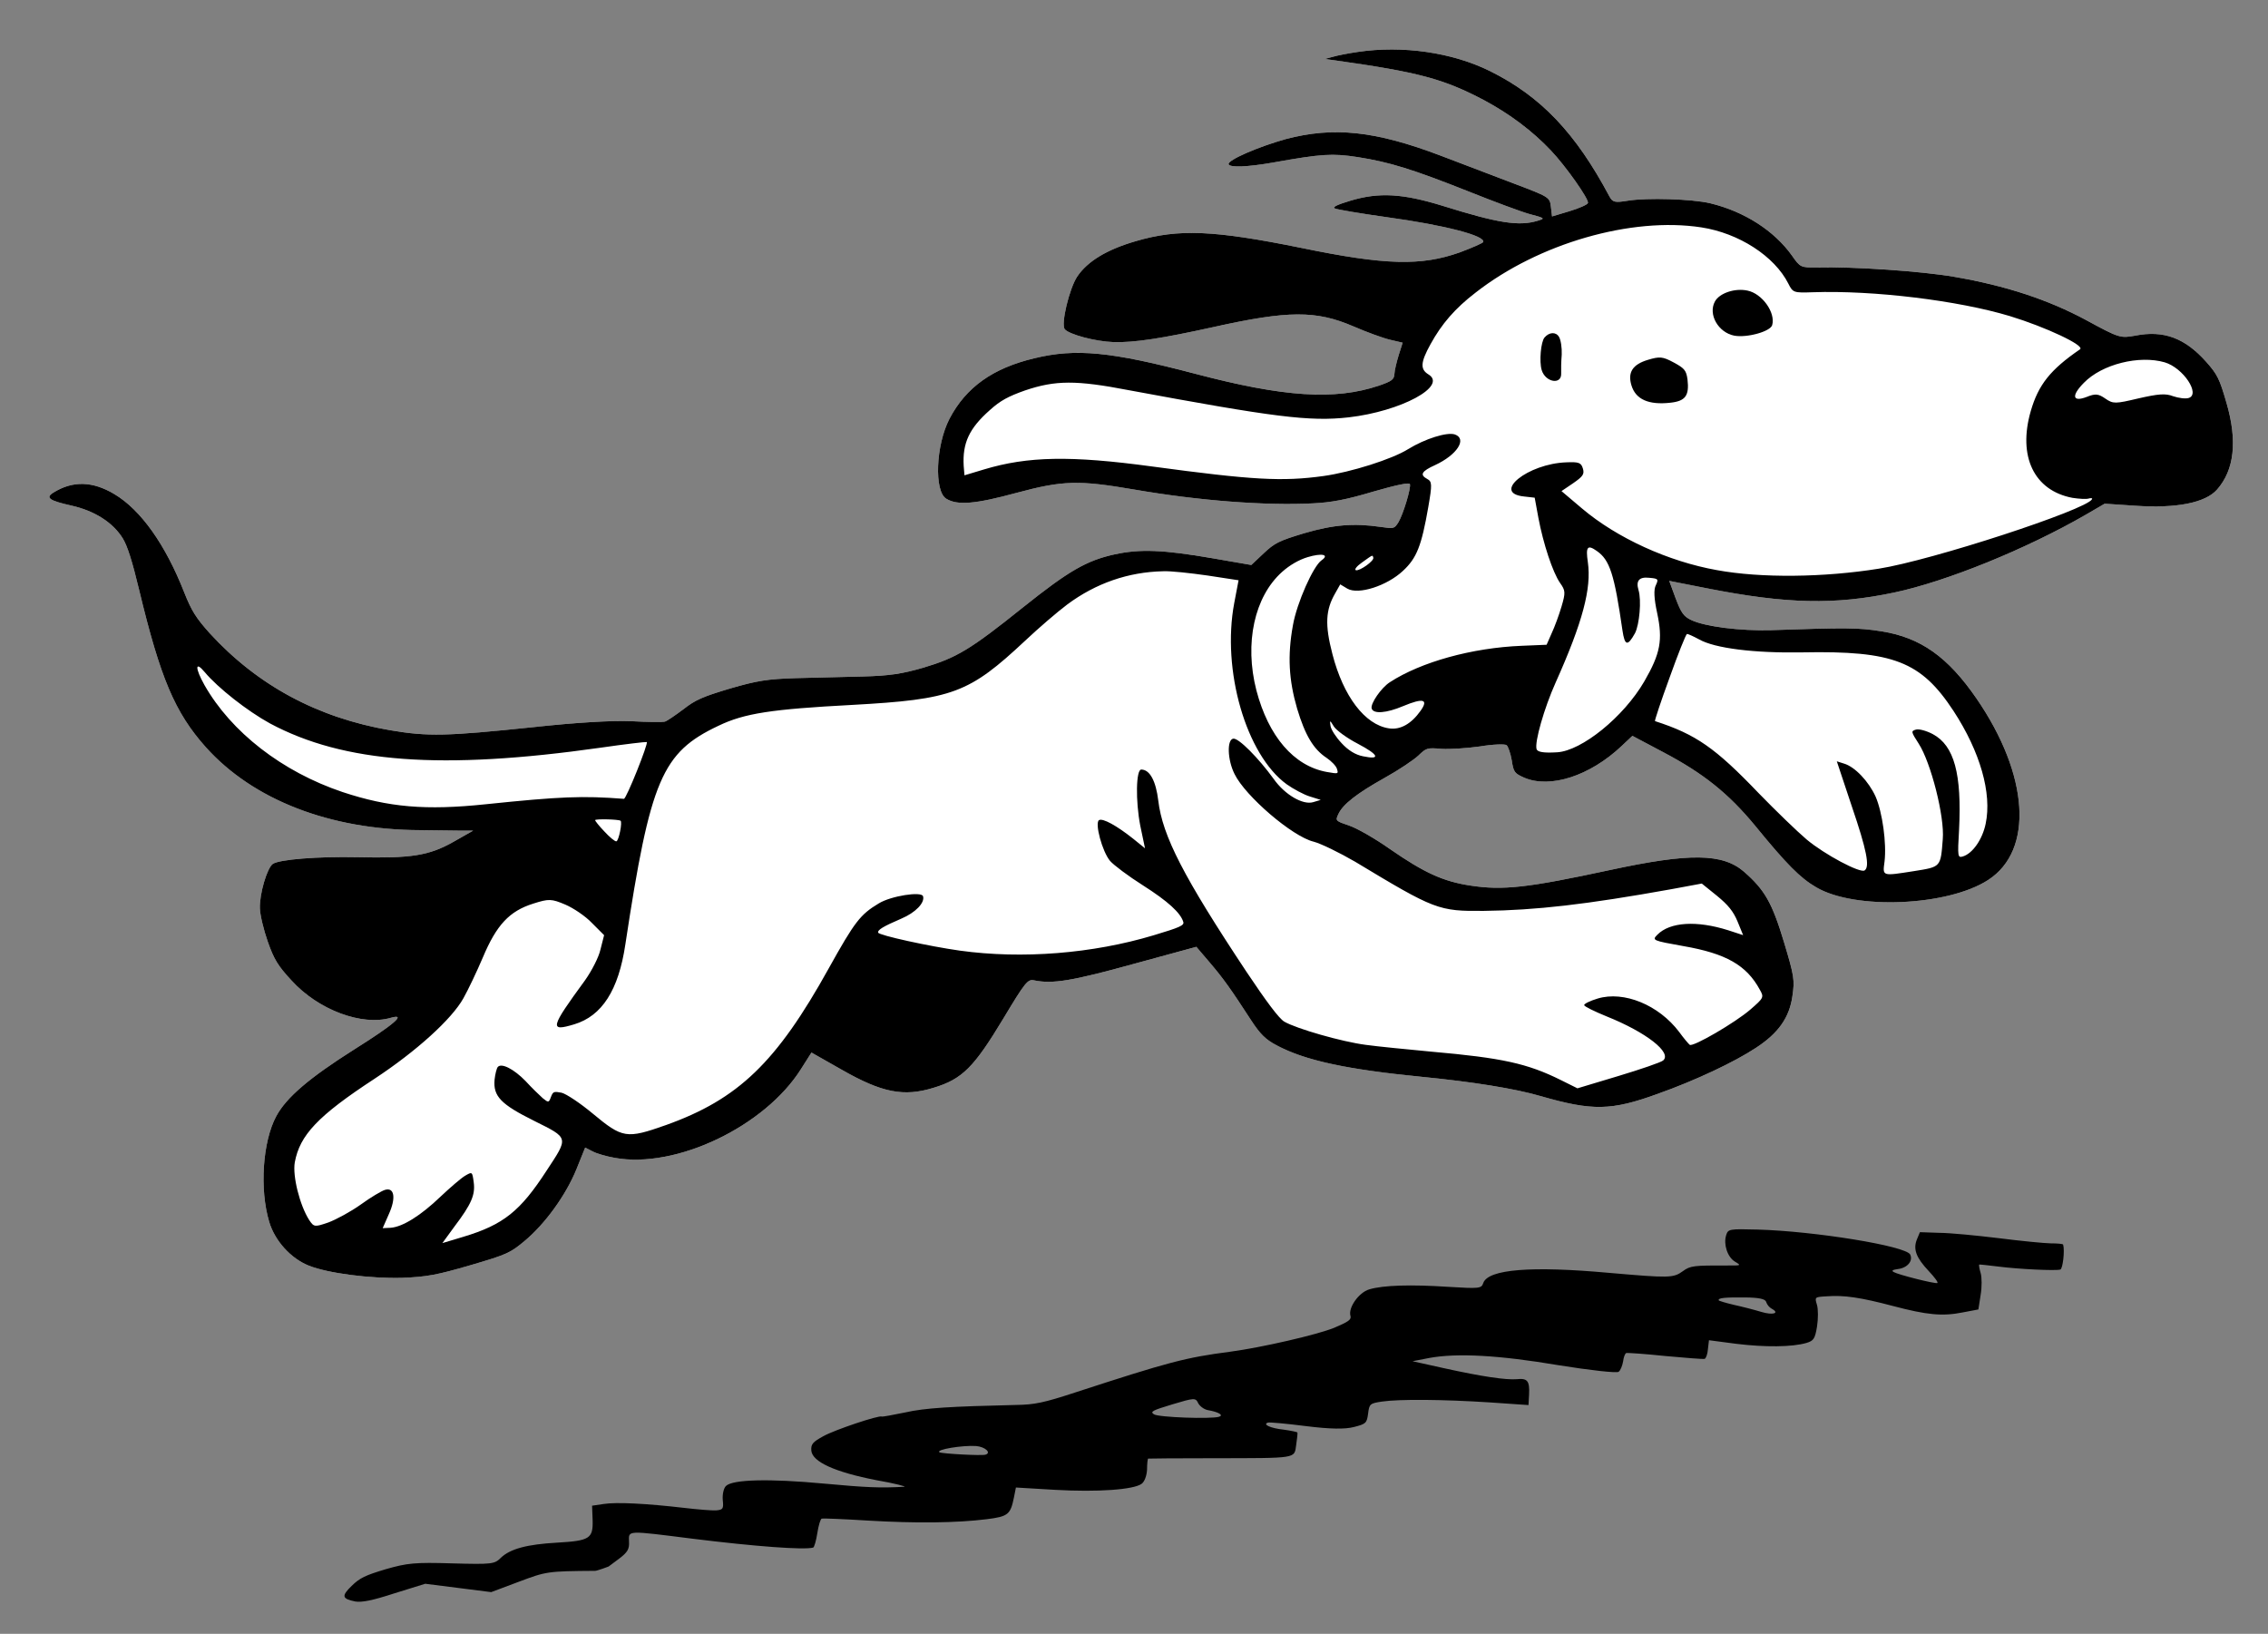 <?xml version="1.0" encoding="utf-8"?>
<svg viewBox="-4.787 20.755 291.417 209.912" width="291.417" height="209.912" xmlns="http://www.w3.org/2000/svg">
  <rect x="-4.787" y="20.755" width="291.417" height="209.912" fill="#808080" stroke="none"/>
  <g transform="matrix(-0.1, 0, 0, -0.1, 774.9, 529)" fill="#000000" stroke="none">
    <path d="M 5831.379 4925.734 C 5773.948 4917.427 5715.433 4890.337 5675.701 4853.132 C 5622.604 4803.286 5593.347 4745.495 5575.288 4654.834 C 5573.482 4646.526 5570.953 4645.081 5554.338 4642.914 C 5529.416 4639.663 5474.514 4621.242 5453.925 4609.322 C 5414.915 4586.567 5385.297 4551.892 5372.655 4514.689 C 5366.876 4496.99 5366.153 4496.629 5346.287 4490.85 C 5301.138 4478.569 5218.785 4447.506 5181.219 4428.724 C 5120.899 4398.743 5073.944 4365.874 5034.573 4326.504 C 5000.621 4292.19 4999.176 4291.468 4980.032 4289.3 C 4942.827 4285.688 4919.71 4267.99 4902.373 4230.786 C 4893.343 4211.282 4892.259 4205.141 4892.621 4172.994 C 4892.982 4122.065 4907.791 4087.39 4936.325 4069.691 C 4955.47 4057.772 4993.035 4061.384 5042.158 4079.805 L 5079.723 4093.892 L 5106.813 4087.39 C 5192.417 4067.163 5303.305 4056.688 5371.571 4062.467 C 5448.869 4068.969 5508.105 4088.112 5600.21 4136.874 L 5643.915 4159.991 L 5642.47 4136.152 C 5641.026 4115.925 5639.22 4110.868 5631.273 4103.644 C 5616.464 4090.28 5574.565 4071.859 5537.001 4061.745 C 5443.812 4037.184 5428.28 4032.488 5401.551 4019.485 C 5355.679 3997.452 5329.311 3963.499 5309.445 3901.734 C 5272.964 3787.956 5294.997 3693.683 5362.18 3674.178 C 5421.779 3656.841 5537.362 3686.459 5576.371 3728.72 C 5592.625 3746.058 5604.183 3767.729 5628.745 3826.966 C 5649.695 3876.811 5673.173 3910.764 5714.711 3951.58 L 5746.497 3983.004 L 5763.835 3974.335 C 5813.68 3949.412 5867.137 3948.328 5894.95 3971.446 C 5905.425 3980.476 5906.147 3982.282 5903.98 3997.452 C 5902.897 4006.482 5903.258 4015.873 5904.703 4018.04 C 5906.147 4020.207 5920.956 4024.181 5937.933 4026.348 C 5954.548 4028.876 5976.22 4033.933 5985.972 4037.545 C 6003.309 4044.408 6004.393 4044.408 6017.035 4037.906 C 6024.259 4034.294 6046.292 4027.431 6066.158 4023.097 C 6106.973 4014.067 6128.285 4005.759 6137.315 3995.285 C 6143.455 3988.422 6143.094 3988.061 6127.924 3977.225 C 6119.255 3971.085 6100.472 3951.219 6086.385 3933.158 C 6053.516 3891.981 6033.289 3873.921 6001.142 3858.751 C 5963.217 3840.691 5932.154 3834.912 5823.432 3826.243 C 5719.406 3817.936 5678.952 3805.294 5659.448 3774.592 C 5640.664 3744.613 5636.33 3726.192 5636.33 3672.734 C 5636.33 3627.584 5637.052 3622.527 5646.082 3603.384 C 5657.642 3578.46 5676.785 3563.29 5710.015 3553.537 C 5741.44 3544.146 5795.981 3535.839 5847.632 3533.31 C 5910.843 3529.698 5934.321 3536.2 5992.474 3573.764 C 6021.369 3592.548 6070.492 3616.387 6132.98 3642.032 C 6220.751 3678.151 6268.791 3704.519 6298.048 3733.416 C 6309.967 3744.974 6314.663 3753.643 6320.803 3774.592 C 6334.167 3820.464 6339.585 3836.357 6350.422 3860.918 L 6360.897 3884.757 L 6444.695 3886.925 C 6526.325 3888.731 6551.609 3891.981 6572.92 3903.54 C 6580.144 3907.513 6584.479 3904.623 6624.572 3868.142 C 6678.753 3819.019 6697.535 3808.545 6736.183 3808.545 C 6776.276 3808.184 6801.56 3821.548 6842.376 3864.53 L 6873.439 3897.038 L 6892.221 3880.784 C 6957.959 3823.354 7083.296 3803.849 7154.451 3840.33 C 7163.843 3845.026 7175.04 3852.25 7179.013 3856.223 L 7186.959 3863.808 L 7205.741 3840.33 C 7228.497 3812.157 7264.617 3784.706 7296.042 3771.341 C 7318.075 3761.95 7322.409 3761.228 7371.893 3761.589 C 7416.321 3761.95 7429.685 3763.395 7460.387 3771.341 C 7500.119 3782.177 7549.604 3804.21 7570.554 3820.825 C 7590.058 3836.357 7603.062 3863.808 7603.062 3889.092 C 7603.062 3933.158 7581.39 3990.589 7555.383 4016.595 C 7535.879 4036.1 7500.48 4051.632 7434.38 4070.053 C 7376.589 4085.945 7356.362 4094.975 7378.034 4095.336 C 7416.682 4095.698 7464.36 4131.817 7486.394 4178.051 C 7497.591 4200.807 7500.119 4210.559 7501.203 4234.398 C 7501.925 4250.291 7500.842 4269.796 7498.675 4278.103 C 7493.979 4296.163 7474.835 4325.42 7466.166 4328.31 C 7456.052 4331.199 7408.735 4321.086 7359.613 4305.193 C 7294.236 4283.882 7271.118 4280.632 7236.082 4288.578 L 7207.547 4295.08 L 7221.995 4299.414 C 7229.942 4301.942 7252.697 4309.166 7272.563 4315.307 C 7383.09 4348.898 7466.888 4414.275 7505.537 4496.629 C 7530.822 4550.808 7535.879 4598.486 7529.377 4714.793 C 7527.21 4753.441 7527.571 4773.307 7530.461 4784.143 C 7536.601 4807.259 7555.022 4828.57 7581.39 4843.38 C 7607.035 4857.828 7611.008 4862.885 7598.727 4866.136 C 7570.554 4873.721 7546.354 4865.774 7524.321 4841.574 C 7497.591 4812.316 7480.253 4760.665 7474.835 4694.927 C 7472.668 4669.643 7469.779 4659.169 7458.581 4635.328 C 7418.849 4552.975 7356.723 4491.211 7272.563 4449.312 C 7228.136 4427.279 7205.38 4421.138 7095.576 4400.188 C 7041.034 4390.074 6995.524 4379.239 6972.768 4371.292 C 6952.902 4364.068 6934.12 4358.289 6931.23 4358.289 C 6928.341 4358.289 6916.06 4362.262 6904.141 4366.597 C 6885.72 4373.821 6875.967 4374.904 6839.125 4374.904 C 6802.282 4374.543 6789.64 4372.737 6754.243 4363.346 C 6731.487 4357.206 6693.923 4346.731 6671.166 4340.59 C 6637.936 4331.561 6622.405 4329.393 6593.509 4329.032 C 6548.719 4329.032 6529.576 4333.728 6449.029 4366.235 C 6378.957 4394.409 6352.951 4400.549 6316.107 4397.66 C 6283.238 4395.131 6254.704 4385.379 6197.635 4356.844 L 6152.124 4334.089 L 6132.619 4343.841 C 6115.281 4352.51 6109.14 4353.594 6075.188 4353.594 C 6035.817 4353.232 6010.533 4347.814 5978.748 4333.005 C 5963.217 4325.781 5962.855 4325.781 5955.27 4332.283 C 5946.601 4340.229 5927.097 4369.486 5927.097 4374.904 C 5927.097 4377.433 5944.073 4378.877 5975.136 4379.239 C 6010.895 4379.239 6030.76 4381.406 6053.877 4387.185 C 6112.752 4401.633 6193.3 4432.697 6268.429 4470.261 C 6333.084 4502.408 6352.228 4507.826 6414.715 4509.632 C 6468.895 4511.077 6491.65 4515.772 6502.847 4528.414 C 6515.128 4542.14 6495.985 4598.125 6469.256 4625.576 C 6437.471 4658.085 6397.378 4671.81 6342.475 4668.56 C 6287.934 4665.67 6245.674 4648.332 6150.679 4590.179 C 6049.904 4528.414 5988.862 4505.659 5928.903 4507.465 C 5911.565 4508.187 5907.953 4509.271 5905.425 4516.133 C 5903.98 4520.468 5898.201 4530.22 5893.144 4537.805 L 5883.753 4551.531 L 5898.201 4559.838 C 5905.786 4564.173 5924.207 4577.898 5938.294 4589.818 C 5978.387 4623.409 6012.339 4633.522 6110.946 4640.746 C 6178.852 4645.803 6214.25 4650.861 6239.172 4659.169 C 6261.567 4666.754 6291.185 4685.175 6294.436 4693.121 C 6297.325 4701.067 6273.847 4741.16 6259.761 4753.08 C 6241.34 4768.25 6213.166 4775.474 6174.518 4775.113 C 6117.088 4774.752 6074.104 4759.581 5973.691 4705.763 C 5876.167 4653.028 5832.823 4638.94 5780.089 4641.469 C 5763.473 4642.552 5749.026 4644.358 5747.581 4645.442 C 5741.44 4651.945 5788.396 4680.479 5855.579 4711.181 C 5887.726 4725.99 5915.539 4739.716 5917.706 4741.883 C 5920.234 4744.411 5913.01 4745.495 5895.673 4745.495 C 5857.024 4745.495 5828.489 4735.02 5783.339 4704.679 C 5721.935 4663.142 5697.735 4651.583 5672.812 4651.583 C 5662.337 4651.583 5662.337 4651.945 5680.036 4662.78 C 5689.788 4668.921 5719.768 4691.676 5746.497 4712.987 C 5807.178 4761.026 5832.823 4778.364 5870.388 4796.423 C 5900.007 4810.51 5913.371 4813.761 5976.22 4820.985 C 6009.811 4824.958 6031.844 4830.737 6031.844 4835.434 C 6031.844 4840.852 5989.223 4845.909 5952.381 4845.186 C 5888.81 4843.019 5839.325 4822.43 5767.808 4767.528 C 5747.22 4751.635 5711.821 4724.545 5689.427 4707.208 C 5649.333 4676.506 5648.972 4676.145 5651.14 4663.864 L 5653.307 4651.583 L 5629.828 4651.583 C 5616.825 4651.583 5605.267 4653.028 5604.183 4654.834 C 5601.294 4659.169 5618.27 4709.375 5630.19 4732.853 C 5645.721 4763.916 5667.394 4793.173 5693.761 4819.54 C 5736.022 4861.079 5764.196 4878.416 5862.08 4923.567 L 5874.722 4929.346 L 5863.886 4928.985 C 5858.107 4928.985 5843.298 4927.54 5831.379 4925.734 Z" style="stroke-linejoin: bevel; stroke-linecap: square; stroke-width: 0px; fill: rgb(255, 255, 255);" transform="matrix(0.958, -0.288, 0.288, 0.958, -952.904, 1976.33)"/>
    <path d="M 5831.391 4925.738 C 5773.96 4917.431 5715.446 4890.341 5675.714 4853.137 C 5622.618 4803.292 5593.361 4745.501 5575.302 4654.84 C 5573.496 4646.533 5570.967 4645.088 5554.352 4642.921 C 5529.43 4639.67 5474.528 4621.249 5453.939 4609.329 C 5414.93 4586.574 5385.312 4551.899 5372.67 4514.696 C 5366.891 4496.997 5366.168 4496.636 5346.302 4490.857 C 5301.153 4478.576 5218.8 4447.513 5181.235 4428.731 C 5120.914 4398.751 5073.959 4365.882 5034.588 4326.512 C 5000.636 4292.198 4999.191 4291.476 4980.047 4289.308 C 4942.844 4285.696 4919.727 4267.998 4902.39 4230.794 C 4893.36 4211.29 4892.276 4205.149 4892.638 4173.003 C 4892.999 4122.074 4907.808 4087.399 4936.342 4069.7 C 4955.486 4057.781 4993.05 4061.393 5042.173 4079.814 L 5079.738 4093.901 L 5106.828 4087.399 C 5192.432 4067.172 5303.32 4056.697 5371.586 4062.476 C 5448.883 4068.978 5508.119 4088.121 5600.224 4136.883 L 5643.929 4160 L 5642.484 4136.161 C 5641.04 4115.934 5639.234 4110.877 5631.287 4103.653 C 5616.478 4090.289 5574.579 4071.868 5537.015 4061.754 C 5443.826 4037.193 5428.294 4032.497 5401.566 4019.494 C 5355.694 3997.461 5329.326 3963.508 5309.46 3901.744 C 5272.979 3787.966 5295.012 3693.694 5362.195 3674.189 C 5421.793 3656.852 5537.376 3686.47 5576.385 3728.73 C 5592.639 3746.068 5604.197 3767.739 5628.759 3826.976 C 5649.708 3876.821 5673.186 3910.774 5714.724 3951.589 L 5746.509 3983.013 L 5763.847 3974.344 C 5813.692 3949.422 5867.149 3948.338 5894.961 3971.455 C 5905.436 3980.485 5906.158 3982.291 5903.991 3997.461 C 5902.908 4006.491 5903.269 4015.882 5904.714 4018.049 C 5906.158 4020.216 5920.967 4024.19 5937.944 4026.357 C 5954.559 4028.885 5976.231 4033.942 5985.983 4037.554 C 6003.32 4044.417 6004.404 4044.417 6017.046 4037.915 C 6024.27 4034.303 6046.303 4027.44 6066.169 4023.106 C 6106.984 4014.076 6128.295 4005.768 6137.325 3995.294 C 6143.465 3988.431 6143.104 3988.07 6127.934 3977.234 C 6119.265 3971.094 6100.483 3951.228 6086.396 3933.168 C 6053.527 3891.991 6033.3 3873.931 6001.153 3858.761 C 5963.228 3840.701 5932.165 3834.922 5823.444 3826.253 C 5719.419 3817.946 5678.965 3805.304 5659.461 3774.602 C 5640.678 3744.623 5636.344 3726.202 5636.344 3672.745 C 5636.344 3627.595 5637.066 3622.538 5646.096 3603.395 C 5657.655 3578.472 5676.798 3563.302 5710.028 3553.549 C 5741.452 3544.158 5795.993 3535.851 5847.644 3533.322 C 5910.854 3529.71 5934.332 3536.212 5992.485 3573.776 C 6021.38 3592.559 6070.503 3616.398 6132.99 3642.043 C 6220.761 3678.162 6268.801 3704.53 6298.058 3733.426 C 6309.977 3744.984 6314.673 3753.653 6320.813 3774.602 C 6334.177 3820.474 6339.595 3836.367 6350.431 3860.928 L 6360.906 3884.767 L 6444.704 3886.935 C 6526.334 3888.741 6551.618 3891.991 6572.929 3903.55 C 6580.153 3907.523 6584.487 3904.633 6624.58 3868.152 C 6678.76 3819.029 6697.542 3808.555 6736.19 3808.555 C 6776.283 3808.194 6801.567 3821.558 6842.382 3864.54 L 6873.445 3897.048 L 6892.227 3880.794 C 6957.966 3823.364 7083.303 3803.859 7154.458 3840.34 C 7163.85 3845.036 7175.047 3852.26 7179.02 3856.233 L 7186.966 3863.818 L 7205.748 3840.34 C 7228.504 3812.167 7264.624 3784.716 7296.048 3771.351 C 7318.081 3761.96 7322.415 3761.238 7371.899 3761.599 C 7416.327 3761.96 7429.691 3763.405 7460.393 3771.351 C 7500.124 3782.187 7549.608 3804.22 7570.558 3820.835 C 7590.062 3836.367 7603.066 3863.818 7603.066 3889.102 C 7603.066 3933.168 7581.394 3990.598 7555.387 4016.604 C 7535.883 4036.109 7500.485 4051.641 7434.386 4070.062 C 7376.595 4085.954 7356.368 4094.984 7378.04 4095.345 C 7416.688 4095.707 7464.366 4131.826 7486.399 4178.06 C 7497.596 4200.815 7500.124 4210.567 7501.208 4234.406 C 7501.93 4250.299 7500.847 4269.804 7498.68 4278.111 C 7493.984 4296.171 7474.84 4325.428 7466.172 4328.318 C 7456.058 4331.207 7408.741 4321.094 7359.619 4305.201 C 7294.242 4283.89 7271.125 4280.64 7236.089 4288.586 L 7207.554 4295.088 L 7222.002 4299.422 C 7229.949 4301.95 7252.704 4309.174 7272.57 4315.315 C 7383.096 4348.906 7466.894 4414.283 7505.542 4496.636 C 7530.826 4550.815 7535.883 4598.493 7529.381 4714.799 C 7527.214 4753.447 7527.575 4773.313 7530.465 4784.149 C 7536.605 4807.265 7555.026 4828.576 7581.394 4843.385 C 7607.039 4857.833 7611.012 4862.89 7598.731 4866.141 C 7570.558 4873.726 7546.358 4865.779 7524.325 4841.579 C 7497.596 4812.322 7480.258 4760.671 7474.84 4694.933 C 7472.673 4669.649 7469.784 4659.175 7458.587 4635.335 C 7418.855 4552.982 7356.729 4491.218 7272.57 4449.319 C 7228.143 4427.286 7205.387 4421.145 7095.583 4400.196 C 7041.042 4390.082 6995.532 4379.247 6972.775 4371.3 C 6952.909 4364.076 6934.127 4358.297 6931.237 4358.297 C 6928.348 4358.297 6916.067 4362.27 6904.147 4366.605 C 6885.726 4373.829 6875.973 4374.912 6839.131 4374.912 C 6802.289 4374.551 6789.647 4372.745 6754.25 4363.354 C 6731.494 4357.214 6693.93 4346.739 6671.174 4340.598 C 6637.944 4331.569 6622.413 4329.401 6593.517 4329.04 C 6548.728 4329.04 6529.585 4333.736 6449.038 4366.243 C 6378.966 4394.417 6352.96 4400.557 6316.117 4397.668 C 6283.248 4395.139 6254.714 4385.387 6197.645 4356.852 L 6152.134 4334.097 L 6132.629 4343.849 C 6115.292 4352.518 6109.151 4353.602 6075.199 4353.602 C 6035.828 4353.24 6010.544 4347.822 5978.759 4333.013 C 5963.228 4325.789 5962.866 4325.789 5955.281 4332.291 C 5946.612 4340.237 5927.108 4369.494 5927.108 4374.912 C 5927.108 4377.441 5944.084 4378.885 5975.147 4379.247 C 6010.906 4379.247 6030.771 4381.414 6053.888 4387.193 C 6112.763 4401.641 6193.31 4432.704 6268.439 4470.268 C 6333.094 4502.415 6352.237 4507.833 6414.724 4509.639 C 6468.904 4511.084 6491.659 4515.779 6502.856 4528.421 C 6515.137 4542.147 6495.994 4598.132 6469.265 4625.583 C 6437.48 4658.091 6397.387 4671.816 6342.485 4668.566 C 6287.944 4665.676 6245.684 4648.339 6150.689 4590.186 C 6049.915 4528.421 5988.873 4505.666 5928.914 4507.472 C 5911.576 4508.194 5907.964 4509.278 5905.436 4516.14 C 5903.991 4520.475 5898.212 4530.227 5893.155 4537.812 L 5883.764 4551.538 L 5898.212 4559.845 C 5905.797 4564.18 5924.218 4577.905 5938.305 4589.825 C 5978.398 4623.416 6012.35 4633.529 6110.957 4640.753 C 6178.862 4645.81 6214.26 4650.867 6239.182 4659.175 C 6261.577 4666.76 6291.195 4685.181 6294.446 4693.127 C 6297.335 4701.073 6273.857 4741.166 6259.771 4753.086 C 6241.35 4768.256 6213.176 4775.48 6174.528 4775.119 C 6117.098 4774.758 6074.115 4759.587 5973.702 4705.769 C 5876.179 4653.034 5832.835 4638.947 5780.101 4641.476 C 5763.485 4642.559 5749.038 4644.365 5747.593 4645.449 C 5741.452 4651.951 5788.408 4680.485 5855.591 4711.187 C 5887.737 4725.996 5915.55 4739.722 5917.717 4741.889 C 5920.245 4744.417 5913.021 4745.501 5895.684 4745.501 C 5857.036 4745.501 5828.501 4735.026 5783.351 4704.685 C 5721.948 4663.148 5697.748 4651.589 5672.825 4651.589 C 5662.35 4651.589 5662.35 4651.951 5680.049 4662.786 C 5689.801 4668.927 5719.781 4691.682 5746.509 4712.993 C 5807.19 4761.032 5832.835 4778.37 5870.4 4796.429 C 5900.018 4810.516 5913.382 4813.767 5976.231 4820.991 C 6009.822 4824.964 6031.855 4830.743 6031.855 4835.439 C 6031.855 4840.857 5989.234 4845.914 5952.392 4845.191 C 5888.821 4843.024 5839.337 4822.436 5767.82 4767.534 C 5747.232 4751.641 5711.834 4724.551 5689.44 4707.214 C 5649.347 4676.512 5648.986 4676.151 5651.153 4663.87 L 5653.32 4651.589 L 5629.842 4651.589 C 5616.839 4651.589 5605.281 4653.034 5604.197 4654.84 C 5601.308 4659.175 5618.284 4709.381 5630.204 4732.859 C 5645.735 4763.922 5667.407 4793.179 5693.774 4819.546 C 5736.034 4861.084 5764.208 4878.421 5862.092 4923.571 L 5874.734 4929.35 L 5863.898 4928.989 C 5858.119 4928.989 5843.31 4927.544 5831.391 4925.738 Z M 6416.53 4621.249 C 6448.677 4606.44 6462.402 4590.908 6469.265 4562.374 L 6471.793 4550.454 L 6445.426 4550.454 C 6386.912 4550.454 6333.816 4535.645 6237.738 4491.94 C 6119.265 4438.122 6083.506 4425.119 6030.41 4416.811 C 5995.374 4411.393 5939.75 4412.116 5916.272 4418.617 C 5891.71 4425.119 5862.092 4425.48 5853.424 4419.339 C 5839.698 4409.226 5858.48 4393.333 5889.182 4388.999 C 5907.964 4386.471 5911.938 4382.859 5903.991 4374.912 C 5898.934 4369.855 5899.657 4366.605 5913.021 4339.876 C 5935.777 4294.365 5946.251 4281.362 5967.562 4270.887 C 5992.846 4258.245 6031.494 4257.523 6042.691 4269.443 L 6049.915 4277.389 L 6059.306 4268.359 C 6077.366 4251.383 6083.867 4233.684 6085.312 4194.314 C 6087.479 4138.689 6071.587 4095.707 6043.413 4082.342 C 6030.049 4075.841 6014.156 4079.453 5997.903 4092.095 C 5983.455 4103.292 5989.595 4107.265 6017.407 4104.375 C 6040.885 4101.847 6057.139 4105.459 6057.139 4113.044 C 6057.139 4119.546 6037.634 4135.077 6024.992 4138.689 C 5979.12 4152.053 5911.215 4150.609 5849.45 4134.716 L 5818.387 4126.77 L 5807.913 4139.05 C 5801.772 4145.913 5792.02 4158.916 5785.88 4168.307 C 5775.766 4183.839 5775.044 4186.367 5779.017 4197.925 C 5784.074 4213.818 5785.157 4252.105 5781.545 4286.058 L 5778.656 4312.064 L 5791.298 4317.482 C 5830.307 4333.736 5774.683 4356.491 5726.643 4343.849 C 5711.112 4339.876 5708.583 4338.07 5708.583 4330.124 C 5708.583 4322.539 5711.473 4320.371 5725.921 4315.676 L 5743.258 4310.258 L 5724.476 4281.362 C 5692.33 4231.878 5637.789 4184.2 5581.442 4155.665 C 5530.152 4129.298 5452.133 4106.904 5381.7 4097.513 C 5313.072 4088.121 5104.66 4093.178 5093.825 4104.014 C 5092.38 4105.098 5094.186 4106.181 5097.798 4106.181 C 5101.048 4106.181 5109.717 4109.432 5117.302 4113.044 C 5161.731 4136.161 5169.316 4184.2 5136.447 4235.129 C 5117.302 4264.747 5097.075 4278.834 5053.009 4292.92 C 5045.063 4295.449 5086.962 4333.013 5127.055 4359.742 C 5184.847 4398.029 5285.26 4442.095 5360.75 4461.961 C 5384.228 4468.101 5385.312 4468.823 5387.479 4481.465 C 5394.342 4520.475 5429.739 4562.012 5473.805 4582.962 C 5555.797 4621.971 5679.688 4623.416 5775.405 4586.213 C 5806.829 4574.293 5828.862 4560.206 5850.173 4539.257 C 5868.955 4520.836 5872.206 4512.528 5863.898 4503.137 C 5844.032 4481.465 5911.215 4467.74 5977.675 4479.659 C 6027.521 4488.689 6069.42 4507.472 6238.46 4594.52 C 6299.141 4626.306 6324.786 4633.891 6365.963 4632.446 C 6388.357 4631.362 6399.915 4629.195 6416.53 4621.249 Z M 7484.232 4573.571 C 7468.7 4505.666 7420.661 4438.122 7353.839 4390.805 C 7302.911 4355.046 7258.483 4337.348 7182.271 4322.9 C 7087.637 4304.84 7059.825 4297.616 7010.341 4278.472 C 7007.451 4277.389 6959.411 4337.709 6961.217 4339.876 C 6962.3 4340.598 6988.668 4345.294 7020.093 4349.99 C 7224.17 4381.053 7341.559 4426.202 7417.771 4502.054 C 7440.888 4525.531 7468.7 4564.902 7479.175 4589.463 C 7486.76 4607.162 7489.65 4598.132 7484.232 4573.571 Z M 6393.052 4353.602 C 6407.862 4348.184 6437.118 4335.18 6458.068 4324.706 C 6546.922 4280.64 6568.956 4279.195 6694.652 4309.535 C 6795.426 4334.097 6830.462 4339.154 6866.943 4333.374 C 6946.408 4321.455 6970.608 4292.559 7062.353 4098.957 C 7087.637 4045.139 7117.616 4019.494 7154.82 4019.494 C 7188.411 4019.494 7185.883 4023.828 7125.201 4069.7 C 7113.643 4078.73 7099.918 4092.817 7094.861 4101.847 L 7085.109 4118.101 L 7095.583 4137.606 C 7101.001 4148.441 7112.921 4162.889 7121.589 4170.113 C 7136.399 4182.394 7139.649 4183.478 7160.599 4183.116 C 7192.745 4182.755 7213.695 4170.474 7242.591 4135.438 C 7255.232 4120.268 7272.57 4101.125 7281.6 4092.456 C 7303.633 4071.145 7358.896 4044.778 7420.661 4026.357 C 7503.736 4001.795 7533.354 3984.819 7549.608 3953.034 C 7557.555 3937.141 7559.361 3898.493 7553.22 3876.821 C 7549.97 3866.346 7549.247 3865.985 7530.465 3866.708 C 7519.629 3867.43 7498.68 3871.764 7483.87 3876.821 C 7469.423 3881.878 7453.53 3885.851 7448.834 3885.851 C 7436.192 3885.851 7437.998 3871.764 7453.169 3854.427 L 7465.811 3839.618 L 7455.697 3837.089 C 7440.527 3833.839 7414.159 3841.063 7383.096 3856.955 C 7367.926 3864.54 7350.95 3872.125 7345.171 3873.57 C 7334.696 3876.099 7334.696 3876.099 7336.863 3862.373 C 7339.391 3846.48 7347.699 3836.367 7376.956 3815.056 L 7397.905 3799.164 L 7369.732 3799.164 C 7315.914 3799.164 7290.269 3809.638 7242.952 3849.731 C 7203.22 3882.961 7203.22 3881.155 7239.701 3915.469 C 7274.737 3948.338 7281.239 3960.98 7273.292 3980.846 C 7270.403 3987.709 7266.43 3994.21 7264.624 3995.294 C 7258.483 3999.267 7245.48 3986.625 7235.728 3967.843 C 7230.671 3957.368 7223.808 3945.087 7220.919 3940.392 C 7215.501 3932.445 7215.14 3932.445 7210.444 3938.586 C 7205.748 3944.726 7204.665 3944.726 7195.635 3940.031 C 7190.217 3936.78 7176.491 3920.165 7165.294 3903.188 C 7137.482 3861.29 7133.148 3859.122 7079.329 3861.651 C 6980.722 3866.708 6920.04 3897.77 6821.071 3994.21 C 6771.948 4041.888 6762.557 4048.751 6735.468 4055.614 C 6717.769 4060.309 6678.398 4054.891 6678.398 4048.029 C 6678.398 4039.36 6693.569 4030.691 6713.434 4028.524 C 6738.718 4025.634 6747.026 4023.467 6747.026 4019.855 C 6747.026 4016.243 6689.234 3984.097 6653.115 3967.482 C 6579.791 3933.89 6490.937 3914.747 6409.306 3914.747 C 6374.27 3914.747 6367.769 3915.469 6367.769 3920.165 C 6367.769 3932.445 6378.966 3951.228 6403.888 3980.123 C 6418.336 3996.739 6432.423 4015.882 6435.313 4022.384 C 6441.453 4036.831 6440.369 4074.396 6433.868 4076.563 C 6428.45 4078.008 6414.002 4063.199 6398.47 4040.805 L 6387.634 4024.912 L 6385.106 4054.53 C 6381.855 4086.677 6369.575 4125.325 6363.073 4123.158 C 6352.598 4119.907 6349.348 4103.653 6353.682 4078.73 C 6361.628 4033.581 6350.792 3975.428 6308.532 3835.645 C 6295.168 3791.94 6285.777 3765.933 6280.359 3760.154 C 6267.717 3746.79 6217.149 3714.282 6188.976 3701.64 C 6174.889 3695.139 6139.492 3680.691 6110.235 3668.771 C 6026.076 3635.18 5996.819 3618.926 5961.783 3586.057 L 5944.445 3569.803 L 5889.543 3569.803 C 5859.564 3569.803 5832.113 3570.887 5828.862 3572.332 C 5814.414 3578.472 5839.337 3613.508 5881.958 3647.461 C 5894.961 3657.935 5905.436 3667.688 5905.436 3669.494 C 5905.436 3671.3 5896.767 3672.745 5886.293 3672.745 C 5851.256 3672.745 5813.692 3642.404 5798.522 3601.589 C 5795.271 3592.198 5791.298 3583.168 5790.214 3581.723 C 5786.602 3577.75 5726.282 3592.198 5702.804 3602.672 C 5681.855 3612.063 5681.132 3612.786 5683.661 3623.622 C 5690.885 3658.658 5711.834 3680.691 5761.679 3705.613 C 5797.438 3723.673 5798.16 3724.396 5789.492 3729.091 C 5769.265 3740.288 5735.673 3732.342 5700.637 3708.503 L 5684.022 3696.945 L 5685.828 3715.727 C 5687.273 3729.814 5691.246 3739.566 5701.721 3755.098 L 5715.807 3775.686 L 5755.539 3780.02 C 5865.704 3792.662 5929.997 3804.22 5993.929 3822.641 C 6049.915 3838.895 6053.888 3842.146 6134.074 3930.639 C 6149.967 3947.616 6169.471 3965.676 6177.779 3970.732 C 6201.979 3984.819 6244.961 4052.002 6250.018 4083.065 C 6253.63 4103.292 6246.767 4128.576 6238.46 4127.131 C 6231.597 4126.047 6214.621 4093.901 6203.785 4062.838 C 6195.839 4038.999 6177.418 4019.494 6163.692 4019.494 L 6153.579 4019.494 L 6165.859 4027.802 C 6172.361 4032.136 6183.197 4042.972 6189.698 4051.279 C 6228.708 4102.569 6227.624 4215.624 6187.17 4293.643 L 6173.444 4320.01 L 6209.925 4337.348 C 6230.152 4346.739 6253.991 4356.852 6263.021 4359.02 C 6306.004 4370.939 6350.07 4369.133 6393.052 4353.602 Z M 6116.736 4314.231 C 6160.08 4294.004 6189.698 4240.547 6192.227 4178.06 C 6194.394 4117.017 6174.167 4071.145 6135.88 4051.641 C 6122.154 4044.778 6122.154 4044.778 6122.154 4051.641 C 6122.154 4055.614 6126.128 4063.199 6130.823 4068.978 C 6143.826 4084.51 6148.883 4104.737 6148.883 4140.495 C 6148.522 4178.782 6141.298 4209.123 6123.238 4244.52 C 6110.235 4270.526 6076.282 4309.897 6064.002 4313.87 C 6051.721 4317.843 6060.751 4322.9 6079.894 4322.9 C 6091.814 4322.9 6105.178 4319.649 6116.736 4314.231 Z M 6015.24 4296.171 C 6022.825 4293.643 6027.521 4290.392 6025.354 4288.947 C 6021.019 4286.419 5999.347 4293.643 5999.347 4297.977 C 5999.347 4301.95 5998.264 4301.95 6015.24 4296.171 Z M 7046.46 4245.604 C 7042.126 4236.574 7037.069 4228.988 7035.263 4228.988 C 7032.013 4228.988 7020.454 4250.66 7022.621 4252.827 C 7024.789 4255.356 7052.24 4264.386 7053.684 4262.941 C 7054.046 4262.58 7051.156 4254.633 7046.46 4245.604 Z M 5060.594 4250.299 C 5081.183 4239.102 5081.905 4230.433 5062.4 4231.878 C 5050.481 4232.962 5046.869 4231.517 5040.006 4222.848 C 5032.421 4213.457 5029.893 4212.735 4999.191 4210.929 C 4973.185 4209.123 4964.155 4207.317 4955.847 4200.815 C 4949.707 4196.481 4941.76 4192.869 4937.426 4192.869 C 4921.172 4192.869 4932.731 4231.878 4953.68 4245.604 C 4982.215 4264.025 5031.337 4266.553 5060.594 4250.299 Z M 5737.118 4213.096 C 5742.175 4179.504 5765.653 4141.218 5821.277 4076.924 C 5844.755 4049.835 5869.316 4011.548 5869.316 4002.157 C 5869.316 3998.183 5862.092 3994.571 5845.116 3990.598 C 5814.414 3983.374 5750.482 4009.38 5711.834 4045.5 C 5681.494 4074.035 5673.547 4089.566 5670.658 4124.964 C 5669.213 4143.746 5666.323 4155.304 5661.989 4159.639 C 5656.21 4166.14 5656.571 4166.863 5667.407 4171.197 C 5679.326 4176.254 5685.106 4172.642 5685.106 4160 C 5685.106 4146.274 5696.664 4117.378 5705.333 4108.349 C 5719.419 4094.623 5722.67 4096.429 5719.781 4116.295 C 5708.945 4188.534 5709.306 4207.678 5721.948 4223.57 C 5730.978 4235.129 5734.228 4232.962 5737.118 4213.096 Z M 6106.984 4081.62 C 6101.566 4070.423 6094.342 4062.115 6085.312 4057.42 C 6064.724 4046.223 6065.446 4053.447 6087.118 4074.757 C 6098.315 4085.593 6108.429 4098.957 6110.235 4104.737 C 6112.763 4114.489 6113.124 4114.489 6114.208 4106.904 C 6114.93 4102.208 6111.68 4091.011 6106.984 4081.62 Z M 5679.326 4040.805 C 5698.831 4014.798 5714.001 3993.127 5713.279 3992.765 C 5667.768 3961.341 5648.986 3937.502 5612.505 3865.985 C 5598.057 3838.173 5579.275 3804.582 5570.606 3791.217 C 5553.991 3765.933 5517.149 3729.453 5510.647 3731.62 C 5502.701 3734.148 5500.534 3755.82 5502.701 3815.056 L 5504.507 3876.099 L 5496.561 3870.681 C 5484.28 3862.734 5472.722 3839.618 5469.832 3818.307 C 5467.304 3796.274 5473.444 3756.904 5482.835 3735.232 C 5490.781 3717.533 5491.865 3718.255 5449.966 3712.476 C 5415.291 3707.781 5416.014 3707.419 5403.01 3741.011 C 5392.175 3768.101 5389.285 3839.979 5397.231 3867.43 C 5402.288 3885.129 5402.288 3885.851 5395.425 3885.851 C 5391.452 3885.851 5382.783 3880.433 5376.282 3873.931 C 5354.249 3851.898 5355.332 3814.334 5379.533 3746.429 C 5391.452 3713.921 5391.452 3712.476 5384.589 3712.476 C 5371.586 3712.476 5354.249 3726.202 5344.496 3744.262 C 5325.353 3779.298 5324.631 3834.922 5342.329 3894.881 C 5364.001 3967.843 5393.981 3991.321 5506.313 4022.745 C 5566.633 4039.721 5612.866 4060.309 5628.759 4076.924 C 5634.899 4083.065 5640.678 4088.121 5641.762 4088.121 C 5643.207 4088.121 5660.183 4066.811 5679.326 4040.805 Z" style="stroke-linejoin: bevel; stroke-linecap: square; stroke-width: 0px;" transform="matrix(0.958, -0.288, 0.288, 0.958, -952.898, 1976.311)"/>
    <path d="M 5783.23 4646.542 C 5782.147 4642.208 5783.591 4632.094 5786.481 4623.786 C 5789.732 4615.479 5792.983 4605.365 5794.066 4601.031 C 5797.678 4586.222 5816.822 4595.613 5816.822 4612.228 C 5816.822 4623.786 5807.43 4647.264 5801.29 4651.237 C 5793.344 4656.294 5785.036 4654.127 5783.23 4646.542 Z" transform="matrix(0.958, -0.288, 0.288, 0.958, -1084.9, 1863.719)"/>
    <path d="M 5540.494 4706.587 C 5523.518 4697.557 5513.766 4669.022 5522.796 4654.936 C 5527.491 4647.712 5558.554 4648.434 5573.363 4656.019 C 5591.784 4665.772 5597.925 4691.778 5584.56 4705.142 C 5575.892 4713.811 5554.942 4714.533 5540.494 4706.587 Z" transform="matrix(0.958, -0.288, 0.288, 0.958, -1111.679, 1795.867)"/>
    <path d="M 5637.032 4611.363 C 5625.835 4600.166 5624.39 4596.915 5626.196 4585.357 C 5629.808 4564.769 5636.671 4559.351 5655.815 4562.963 C 5683.627 4568.02 5697.352 4579.939 5697.352 4598.721 C 5697.352 4616.059 5688.322 4624.005 5667.734 4624.005 C 5651.841 4624.005 5648.229 4622.56 5637.032 4611.363 Z" transform="matrix(0.958, -0.288, 0.288, 0.958, -1081.877, 1822.606)"/>
    <path d="M 6638.375 3383.214 C 6637.652 3382.491 6623.927 3381.046 6608.034 3379.602 C 6582.028 3377.796 6550.242 3370.21 6468.972 3347.816 C 6446.217 3341.315 6433.936 3340.231 6391.315 3341.315 C 6265.257 3344.204 6242.862 3343.482 6185.793 3334.091 C 6144.978 3327.589 6073.461 3322.894 6049.261 3325.061 C 6029.395 3327.228 6024.699 3328.673 6024.699 3333.73 C 6024.699 3344.565 6005.917 3359.375 5991.83 3359.375 C 5973.048 3359.375 5938.373 3349.983 5893.946 3333.368 C 5855.659 3319.282 5853.492 3318.92 5849.157 3325.061 C 5837.96 3340.231 5783.419 3328.312 5690.953 3291.108 C 5618.352 3262.212 5613.657 3260.768 5599.209 3265.824 C 5588.012 3269.798 5583.316 3268.714 5542.862 3256.433 C 5525.163 3251.015 5525.163 3251.015 5531.665 3258.239 C 5539.25 3266.547 5539.611 3283.884 5532.748 3293.998 C 5528.053 3300.861 5526.969 3300.861 5491.933 3289.302 C 5422.221 3266.186 5316.029 3214.534 5313.501 3202.254 C 5312.056 3193.224 5321.808 3186.722 5334.089 3188.889 C 5340.952 3189.973 5342.758 3189.251 5340.229 3186.722 C 5335.534 3181.665 5294.357 3157.103 5290.745 3157.103 C 5288.939 3157.103 5291.829 3165.049 5296.886 3175.164 C 5307.36 3196.113 5308.083 3207.672 5299.775 3218.146 L 5293.274 3226.093 L 5269.796 3218.146 C 5256.792 3214.173 5225.006 3201.17 5198.639 3189.612 C 5172.633 3178.053 5144.459 3166.494 5136.513 3163.966 C 5128.205 3161.437 5121.704 3158.909 5121.704 3157.825 C 5121.704 3149.879 5131.095 3128.207 5134.346 3128.207 C 5140.486 3128.207 5185.636 3144.1 5209.836 3154.936 C 5221.394 3159.993 5231.508 3164.327 5232.23 3164.327 C 5232.953 3164.327 5233.675 3159.631 5233.675 3153.491 C 5233.675 3147.712 5237.287 3135.431 5241.983 3126.04 L 5249.929 3109.425 L 5270.518 3111.592 C 5296.886 3114.121 5315.307 3121.706 5353.594 3145.183 C 5390.075 3167.578 5409.94 3176.97 5431.612 3181.665 C 5446.783 3185.277 5446.783 3185.277 5446.783 3174.803 C 5446.783 3169.024 5450.394 3157.103 5454.729 3148.073 C 5461.592 3133.986 5464.12 3131.819 5473.512 3131.819 C 5492.656 3131.819 5526.969 3141.933 5560.561 3156.742 L 5592.707 3171.191 L 5597.403 3160.354 C 5599.57 3154.575 5603.182 3149.879 5604.988 3149.879 C 5606.794 3149.879 5628.105 3158.187 5652.305 3167.94 C 5676.505 3178.053 5697.454 3186 5699.26 3186 C 5700.705 3186 5703.956 3182.027 5706.123 3176.97 C 5708.652 3171.913 5712.625 3166.855 5715.514 3165.772 C 5718.404 3164.688 5750.55 3178.415 5787.031 3196.113 C 5856.381 3230.427 5907.31 3248.848 5943.43 3252.821 L 5965.102 3254.988 L 5928.982 3234.761 C 5884.916 3210.2 5857.104 3197.197 5843.378 3194.307 C 5830.014 3191.779 5828.208 3187.445 5833.987 3171.191 L 5838.683 3158.187 L 5885.638 3175.886 C 5940.901 3196.475 5995.442 3213.451 6017.837 3216.702 C 6033.007 3218.869 6034.09 3218.508 6039.147 3206.949 C 6044.204 3195.752 6045.649 3195.03 6061.541 3195.752 C 6073.1 3196.113 6091.521 3201.892 6120.055 3214.534 C 6142.811 3224.648 6163.399 3232.955 6165.566 3232.955 C 6173.513 3232.955 6164.483 3225.009 6148.951 3218.508 C 6140.282 3214.534 6133.058 3210.561 6133.058 3209.839 C 6133.058 3208.755 6135.948 3201.892 6139.199 3195.03 C 6146.784 3178.776 6141.366 3178.053 6246.474 3209.478 C 6289.818 3222.481 6325.577 3232.955 6326.299 3232.955 C 6327.021 3232.955 6329.55 3227.176 6331.717 3219.952 C 6334.245 3212.728 6339.302 3205.866 6343.637 3204.421 C 6355.556 3200.086 6400.706 3210.2 6452.357 3228.982 L 6499.675 3246.32 L 6505.815 3234.761 C 6516.29 3215.257 6519.902 3213.451 6547.353 3218.146 C 6585.64 3224.648 6635.846 3239.096 6693.999 3260.406 C 6723.256 3271.242 6748.54 3279.911 6749.985 3279.911 C 6751.791 3279.911 6756.486 3272.687 6760.82 3263.657 C 6765.155 3254.627 6769.85 3247.403 6771.295 3247.403 C 6783.576 3247.765 6842.09 3270.159 6915.774 3302.667 C 6995.6 3338.064 6991.627 3336.98 6995.6 3322.894 C 6997.767 3313.502 7001.379 3310.252 7014.021 3305.556 L 7029.914 3299.777 C 7029.914 3299.777 7044.723 3298.693 7047.973 3299.416 C 7107.211 3316.753 7108.294 3316.753 7146.22 3314.225 L 7183.785 3311.696 L 7222.794 3329.034 L 7261.803 3346.371 L 7302.98 3346.01 C 7332.959 3345.288 7346.685 3346.733 7354.27 3350.345 C 7369.801 3358.652 7369.801 3362.264 7353.186 3370.933 C 7340.183 3377.796 7332.237 3378.879 7305.147 3378.879 C 7276.251 3378.518 7266.86 3376.712 7221.349 3361.542 C 7172.226 3345.288 7169.337 3344.927 7159.223 3350.345 C 7144.414 3357.93 7122.02 3357.207 7084.455 3348.177 C 7043.639 3338.425 7038.582 3339.87 7032.442 3362.625 L 7027.746 3380.685 L 7012.937 3378.518 C 6996.683 3376.351 6960.201 3363.348 6915.052 3343.843 C 6899.159 3336.98 6881.822 3330.118 6876.765 3329.034 C 6868.096 3327.228 6867.013 3328.312 6864.845 3339.509 C 6863.401 3346.371 6859.427 3353.595 6855.815 3355.401 C 6845.341 3361.181 6799.469 3348.539 6734.453 3322.171 C 6683.524 3301.583 6666.909 3295.804 6636.93 3288.58 C 6632.957 3287.496 6647.043 3296.165 6668.715 3307.001 C 6716.754 3332.285 6740.593 3353.234 6737.704 3367.321 C 6735.898 3375.628 6732.647 3377.434 6717.477 3380.685 C 6700.862 3384.297 6641.625 3386.103 6638.375 3383.214 Z M 6580.583 3317.837 C 6577.332 3314.947 6530.377 3297.971 6524.959 3297.971 C 6516.651 3297.971 6522.43 3307.723 6533.266 3312.058 C 6549.52 3318.198 6585.279 3322.894 6580.583 3317.837 Z M 6302.821 3285.329 C 6298.487 3279.911 6234.555 3258.239 6223.719 3258.239 C 6216.856 3258.239 6222.635 3264.38 6234.916 3270.52 C 6239.251 3272.687 6243.585 3278.466 6244.307 3282.801 C 6245.391 3290.386 6247.197 3290.747 6276.454 3290.747 C 6303.544 3290.747 6306.794 3290.025 6302.821 3285.329 Z M 5565.979 3216.702 C 5565.979 3215.979 5558.393 3210.922 5549.002 3205.504 C 5539.25 3200.086 5525.525 3191.779 5517.939 3186.722 C 5504.936 3178.053 5495.184 3178.053 5503.853 3186.722 C 5506.381 3189.251 5508.187 3193.585 5508.187 3197.197 C 5508.187 3201.17 5515.411 3205.143 5532.748 3210.561 C 5557.31 3218.146 5565.979 3219.952 5565.979 3216.702 Z" transform="matrix(0.958, -0.288, 0.288, 0.958, -670.116, 1933.218)"/>
  </g>
</svg>